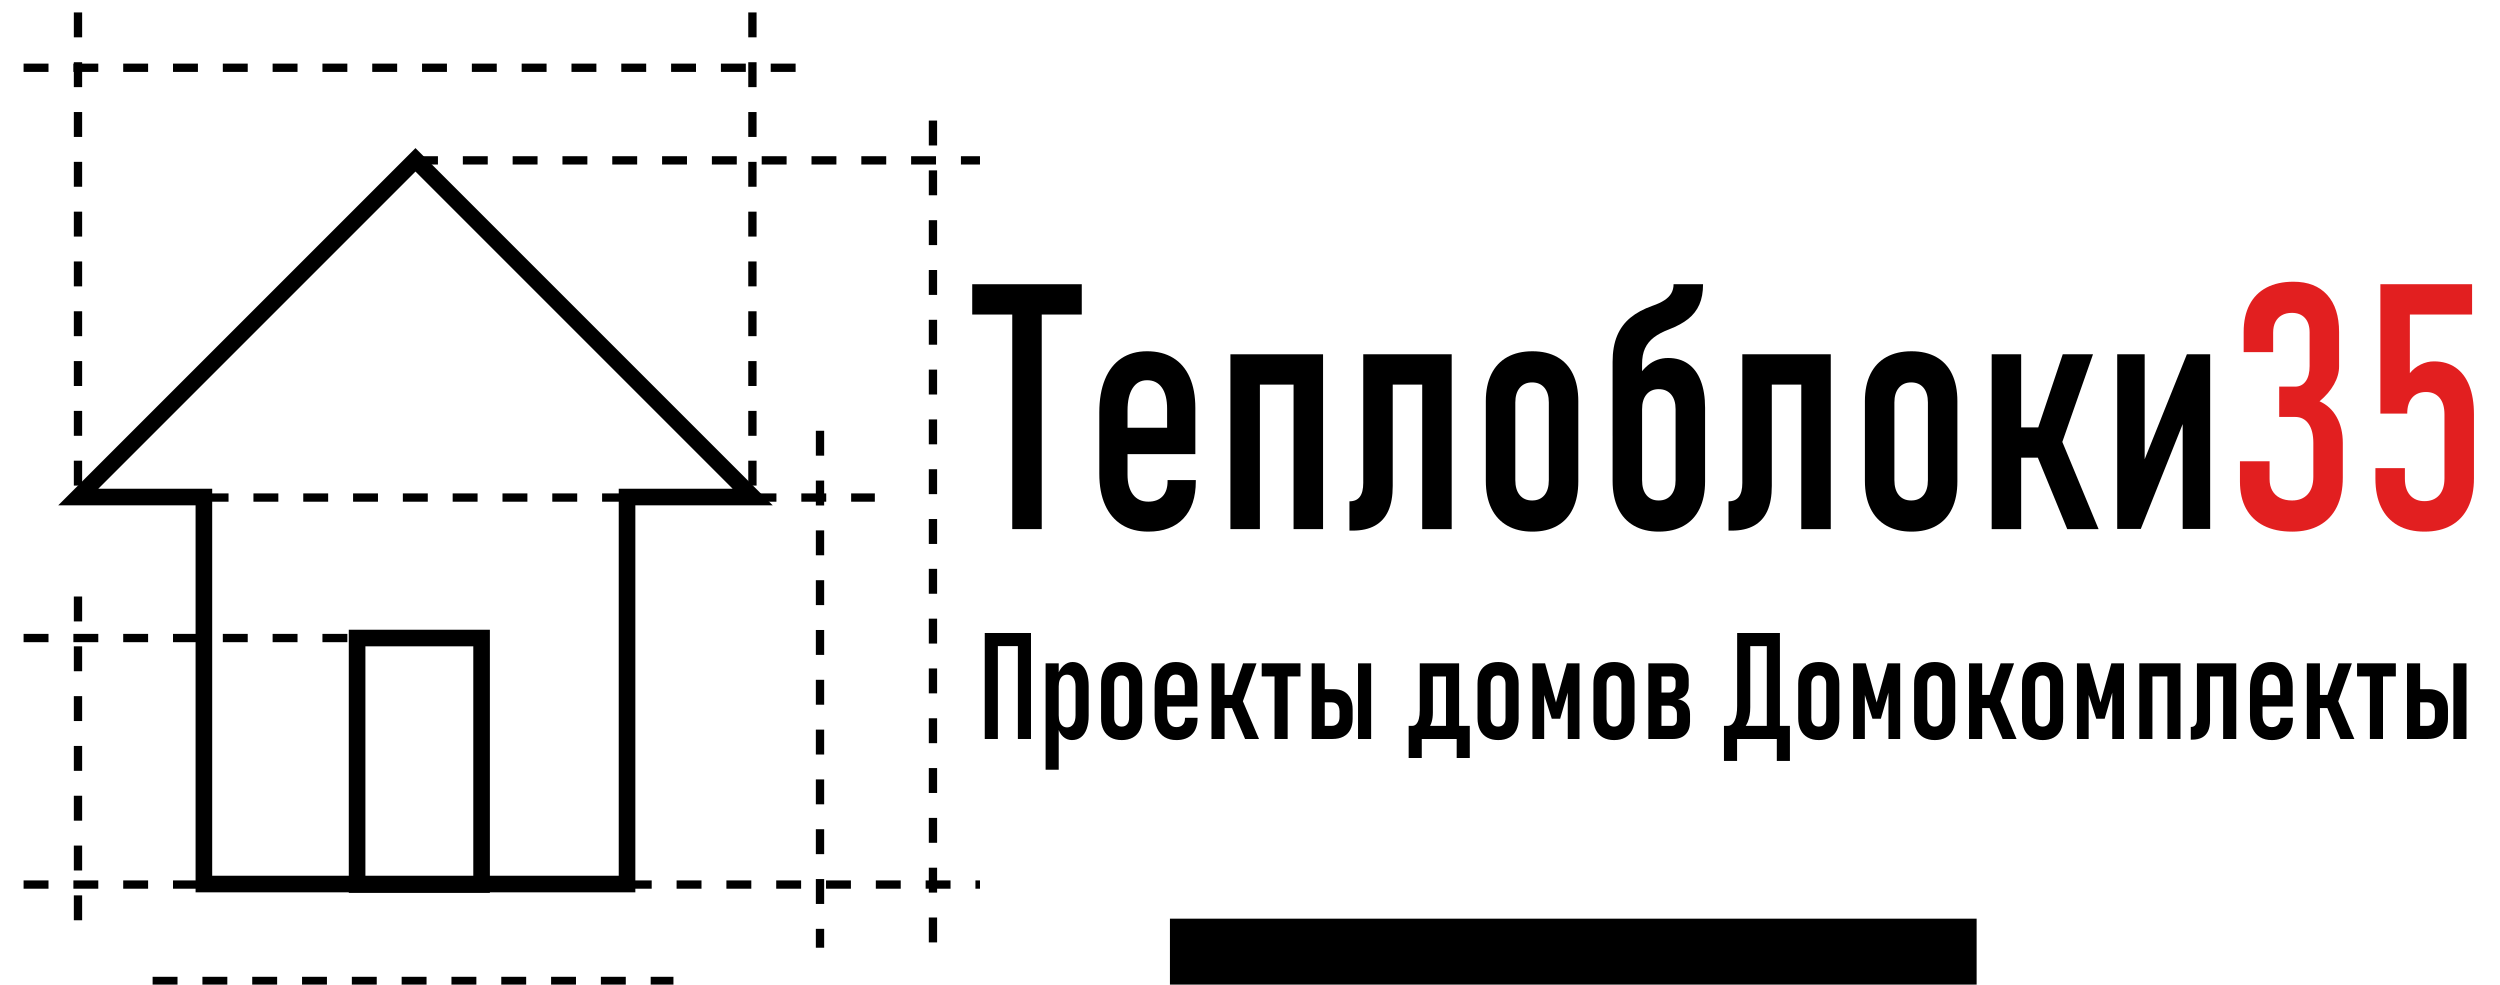 <?xml version="1.0" encoding="UTF-8" standalone="no"?>
<svg
xmlns:dc="http://purl.org/dc/elements/1.1/"
xmlns:cc="http://creativecommons.org/ns#"
xmlns:rdf="http://www.w3.org/1999/02/22-rdf-syntax-ns#"
xmlns:svg="http://www.w3.org/2000/svg"
xmlns="http://www.w3.org/2000/svg"
version="1.1"
id="svg509"
viewBox="0 0 584 230"
height="230"
width="584">

<g
id="layer1">
<path
transform="matrix(3.479,0,0,-3.479,49.568,204.571)"
d="m 0,0 27.298,0 0,25.985 7.648,0 L 13.649,47.282 -7.648,25.985 0,25.985 0,0 Z m 28.413,-1.115 -29.528,0 0,25.986 -9.224,0 23.988,23.987 23.988,-23.987 -9.224,0 0,-25.986 z"
style="fill:#000000;fill-opacity:1;fill-rule:nonzero;stroke:none"
id="path40396" />
<path
transform="matrix(3.479,0,0,-3.479,-515.586,1395.559)"
id="path40398"
style="fill:#000000;fill-opacity:1;fill-rule:nonzero;stroke:none"
d="m 163.545,367.45 -1.673,0 0,0.558 1.673,0 0,-0.558 z m 3.344,0 -1.672,0 0,0.558 1.672,0 0,-0.558 z m 3.345,0 -1.672,0 0,0.558 1.672,0 0,-0.558 z m 3.345,0 -1.672,0 0,0.558 1.672,0 0,-0.558 z m 3.344,0 -1.673,0 0,0.558 1.673,0 0,-0.558 z m 3.344,0 -1.672,0 0,0.558 1.672,0 0,-0.558 z m 3.345,0 -1.672,0 0,0.558 1.672,0 0,-0.558 z m 3.345,0 -1.673,0 0,0.558 1.673,0 0,-0.558 z m 3.344,0 -1.673,0 0,0.558 1.673,0 0,-0.558 z m 3.344,0 -1.672,0 0,0.558 1.672,0 0,-0.558 z m 3.345,0 -1.672,0 0,0.558 1.672,0 0,-0.558 z m 3.344,0 -1.673,0 0,0.558 1.673,0 0,-0.558 z m 3.344,0 -1.672,0 0,0.558 1.672,0 0,-0.558 z m 3.264,0 -1.591,0 0,0.558 1.591,0 0,-0.558 z" />
<path
transform="matrix(3.479,0,0,-3.479,-515.586,1395.559)"
id="path40400"
style="fill:#000000;fill-opacity:1;fill-rule:nonzero;stroke:none"
d="m 191.958,341.465 -1.672,0 0,0.557 1.672,0 0,-0.557 z m 3.344,0 -1.672,0 0,0.557 1.672,0 0,-0.557 z m 3.345,0 -1.673,0 0,0.557 1.673,0 0,-0.557 z m 3.344,0 -1.672,0 0,0.557 1.672,0 0,-0.557 z m 3.344,0 -1.672,0 0,0.557 1.672,0 0,-0.557 z m 3.345,0 -1.672,0 0,0.557 1.672,0 0,-0.557 z m 3.345,0 -1.673,0 0,0.557 1.673,0 0,-0.557 z m 1.977,0 -0.306,0 0,0.557 0.306,0 0,-0.557 z" />
<path
transform="matrix(3.479,0,0,-3.479,-515.586,1395.559)"
id="path40402"
style="fill:#000000;fill-opacity:1;fill-rule:nonzero;stroke:none"
d="m 177.606,390.091 -1.673,0 0,0.558 1.673,0 0,-0.558 z m 3.344,0 -1.672,0 0,0.558 1.672,0 0,-0.558 z m 3.344,0 -1.672,0 0,0.558 1.672,0 0,-0.558 z m 3.345,0 -1.673,0 0,0.558 1.673,0 0,-0.558 z m 3.344,0 -1.672,0 0,0.558 1.672,0 0,-0.558 z m 3.345,0 -1.672,0 0,0.558 1.672,0 0,-0.558 z m 3.344,0 -1.672,0 0,0.558 1.672,0 0,-0.558 z m 3.345,0 -1.673,0 0,0.558 1.673,0 0,-0.558 z m 3.344,0 -1.672,0 0,0.558 1.672,0 0,-0.558 z m 3.345,0 -1.672,0 0,0.558 1.672,0 0,-0.558 z m 3.344,0 -1.673,0 0,0.558 1.673,0 0,-0.558 z m 2.952,0 -1.28,0 0,0.558 1.28,0 0,-0.558 z" />
<path
transform="matrix(3.479,0,0,-3.479,-515.586,1395.559)"
id="path40404"
style="fill:#000000;fill-opacity:1;fill-rule:nonzero;stroke:none"
d="m 151.456,341.465 -1.673,0 0,0.557 1.673,0 0,-0.557 z m 3.343,0 -1.672,0 0,0.557 1.672,0 0,-0.557 z m 3.345,0 -1.672,0 0,0.557 1.672,0 0,-0.557 z m 3.345,0 -1.673,0 0,0.557 1.673,0 0,-0.557 z" />
<path
transform="matrix(3.479,0,0,-3.479,-515.586,1395.559)"
id="path40406"
style="fill:#000000;fill-opacity:1;fill-rule:nonzero;stroke:none"
d="m 151.456,358.018 -1.673,0 0,0.558 1.673,0 0,-0.558 z m 3.343,0 -1.672,0 0,0.558 1.672,0 0,-0.558 z m 3.345,0 -1.672,0 0,0.558 1.672,0 0,-0.558 z m 3.345,0 -1.673,0 0,0.558 1.673,0 0,-0.558 z m 3.344,0 -1.672,0 0,0.558 1.672,0 0,-0.558 z m 3.344,0 -1.672,0 0,0.558 1.672,0 0,-0.558 z m 3.345,0 -1.672,0 0,0.558 1.672,0 0,-0.558 z" />
<path
transform="matrix(3.479,0,0,-3.479,-515.586,1395.559)"
id="path40410"
style="fill:#000000;fill-opacity:1;fill-rule:nonzero;stroke:none"
d="m 203.538,370.542 -0.558,0 0,1.672 0.558,0 0,-1.672 z m 0,-3.345 -0.558,0 0,1.673 0.558,0 0,-1.673 z m 0,-3.344 -0.558,0 0,1.672 0.558,0 0,-1.672 z m 0,-3.345 -0.558,0 0,1.672 0.558,0 0,-1.672 z m 0,-3.344 -0.558,0 0,1.673 0.558,0 0,-1.673 z m 0,-3.345 -0.558,0 0,1.673 0.558,0 0,-1.673 z m 0,-3.344 -0.558,0 0,1.672 0.558,0 0,-1.672 z m 0,-3.344 -0.558,0 0,1.672 0.558,0 0,-1.672 z m 0,-3.346 -0.558,0 0,1.674 0.558,0 0,-1.674 z m 0,-3.344 -0.558,0 0,1.672 0.558,0 0,-1.672 z m 0,-2.939 -0.558,0 0,1.268 0.558,0 0,-1.268 z" />
<path
transform="matrix(3.479,0,0,-3.479,-515.586,1395.559)"
id="path40412"
style="fill:#000000;fill-opacity:1;fill-rule:nonzero;stroke:none"
d="m 211.122,391.37 -0.557,0 0,1.673 0.557,0 0,-1.673 z m 0,-3.344 -0.557,0 0,1.672 0.557,0 0,-1.672 z m 0,-3.345 -0.557,0 0,1.672 0.557,0 0,-1.672 z m 0,-3.345 -0.557,0 0,1.672 0.557,0 0,-1.672 z m 0,-3.344 -0.557,0 0,1.673 0.557,0 0,-1.673 z m 0,-3.344 -0.557,0 0,1.672 0.557,0 0,-1.672 z m 0,-3.345 -0.557,0 0,1.672 0.557,0 0,-1.672 z m 0,-3.345 -0.557,0 0,1.673 0.557,0 0,-1.673 z m 0,-3.344 -0.557,0 0,1.673 0.557,0 0,-1.673 z m 0,-3.344 -0.557,0 0,1.672 0.557,0 0,-1.672 z m 0,-3.345 -0.557,0 0,1.672 0.557,0 0,-1.672 z m 0,-3.344 -0.557,0 0,1.673 0.557,0 0,-1.673 z m 0,-3.345 -0.557,0 0,1.672 0.557,0 0,-1.672 z m 0,-3.343 -0.557,0 0,1.672 0.557,0 0,-1.672 z m 0,-3.346 -0.557,0 0,1.672 0.557,0 0,-1.672 z m 0,-3.344 -0.557,0 0,1.672 0.557,0 0,-1.672 z m 0,-3.344 -0.557,0 0,1.672 0.557,0 0,-1.672 z" />
<path
transform="matrix(3.479,0,0,-3.479,-515.586,1395.559)"
id="path40414"
style="fill:#000000;fill-opacity:1;fill-rule:nonzero;stroke:none"
d="m 151.456,396.309 -1.673,0 0,0.558 1.673,0 0,-0.558 z m 3.343,0 -1.672,0 0,0.558 1.672,0 0,-0.558 z m 3.345,0 -1.672,0 0,0.558 1.672,0 0,-0.558 z m 3.345,0 -1.673,0 0,0.558 1.673,0 0,-0.558 z m 3.344,0 -1.672,0 0,0.558 1.672,0 0,-0.558 z m 3.344,0 -1.672,0 0,0.558 1.672,0 0,-0.558 z m 3.345,0 -1.672,0 0,0.558 1.672,0 0,-0.558 z m 3.345,0 -1.673,0 0,0.558 1.673,0 0,-0.558 z m 3.343,0 -1.672,0 0,0.558 1.672,0 0,-0.558 z m 3.345,0 -1.672,0 0,0.558 1.672,0 0,-0.558 z m 3.345,0 -1.673,0 0,0.558 1.673,0 0,-0.558 z m 3.345,0 -1.673,0 0,0.558 1.673,0 0,-0.558 z m 3.343,0 -1.672,0 0,0.558 1.672,0 0,-0.558 z m 3.345,0 -1.672,0 0,0.558 1.672,0 0,-0.558 z m 3.345,0 -1.673,0 0,0.558 1.673,0 0,-0.558 z m 3.344,0 -1.672,0 0,0.558 1.672,0 0,-0.558 z" />
<path
transform="matrix(3.479,0,0,-3.479,-515.586,1395.559)"
id="path40416"
style="fill:#000000;fill-opacity:1;fill-rule:nonzero;stroke:none"
d="m 160.119,334.994 -1.672,0 0,0.557 1.672,0 0,-0.557 z m 3.344,0 -1.672,0 0,0.557 1.672,0 0,-0.557 z m 3.345,0 -1.673,0 0,0.557 1.673,0 0,-0.557 z m 3.345,0 -1.673,0 0,0.557 1.673,0 0,-0.557 z m 3.344,0 -1.672,0 0,0.557 1.672,0 0,-0.557 z m 3.344,0 -1.672,0 0,0.557 1.672,0 0,-0.557 z m 3.345,0 -1.673,0 0,0.557 1.673,0 0,-0.557 z m 3.344,0 -1.672,0 0,0.557 1.672,0 0,-0.557 z m 3.345,0 -1.672,0 0,0.557 1.672,0 0,-0.557 z m 3.344,0 -1.672,0 0,0.557 1.672,0 0,-0.557 z m 3.2,0 -1.528,0 0,0.557 1.528,0 0,-0.557 z" />

<path
transform="matrix(3.479,0,0,-3.479,-515.586,1395.559)"
id="path40420"
style="fill:#000000;fill-opacity:1;fill-rule:nonzero;stroke:none"
d="m 153.715,398.631 -0.558,0 0,1.672 0.558,0 0,-1.672 z m 0,-3.344 -0.558,0 0,1.673 0.558,0 0,-1.673 z m 0,-3.344 -0.558,0 0,1.672 0.558,0 0,-1.672 z m 0,-3.345 -0.558,0 0,1.672 0.558,0 0,-1.672 z m 0,-3.345 -0.558,0 0,1.673 0.558,0 0,-1.673 z m 0,-3.344 -0.558,0 0,1.673 0.558,0 0,-1.673 z m 0,-3.344 -0.558,0 0,1.672 0.558,0 0,-1.672 z m 0,-3.345 -0.558,0 0,1.672 0.558,0 0,-1.672 z m 0,-3.345 -0.558,0 0,1.673 0.558,0 0,-1.673 z m 0,-3.343 -0.558,0 0,1.672 0.558,0 0,-1.672 z" />
<path
transform="matrix(3.479,0,0,-3.479,-515.586,1395.559)"
id="path40422"
style="fill:#000000;fill-opacity:1;fill-rule:nonzero;stroke:none"
d="m 153.715,359.412 -0.558,0 0,1.673 0.558,0 0,-1.673 z m 0,-3.345 -0.558,0 0,1.673 0.558,0 0,-1.673 z m 0,-3.344 -0.558,0 0,1.672 0.558,0 0,-1.672 z m 0,-3.344 -0.558,0 0,1.672 0.558,0 0,-1.672 z m 0,-3.346 -0.558,0 0,1.674 0.558,0 0,-1.674 z m 0,-3.344 -0.558,0 0,1.672 0.558,0 0,-1.672 z m 0,-3.343 -0.558,0 0,1.672 0.558,0 0,-1.672 z" />
<path
transform="matrix(3.479,0,0,-3.479,-515.586,1395.559)"
id="path40424"
style="fill:#000000;fill-opacity:1;fill-rule:nonzero;stroke:none"
d="m 199,398.631 -0.558,0 0,1.672 0.558,0 0,-1.672 z m 0,-3.344 -0.558,0 0,1.673 0.558,0 0,-1.673 z m 0,-3.344 -0.558,0 0,1.672 0.558,0 0,-1.672 z m 0,-3.345 -0.558,0 0,1.672 0.558,0 0,-1.672 z m 0,-3.345 -0.558,0 0,1.673 0.558,0 0,-1.673 z m 0,-3.344 -0.558,0 0,1.673 0.558,0 0,-1.673 z m 0,-3.344 -0.558,0 0,1.672 0.558,0 0,-1.672 z m 0,-3.345 -0.558,0 0,1.672 0.558,0 0,-1.672 z m 0,-3.345 -0.558,0 0,1.673 0.558,0 0,-1.673 z m 0,-3.343 -0.558,0 0,1.672 0.558,0 0,-1.672 z" />
<path
transform="matrix(3.479,0,0,-3.479,-515.586,1395.559)"
id="path40426"
style="fill:#000000;fill-opacity:1;fill-rule:nonzero;stroke:none"
d="m 172.735,342.301 7.244,0 0,15.439 -7.244,0 0,-15.439 z m 8.358,-1.115 -9.474,0 0,17.668 9.474,0 0,-17.668 z" />
<g
id="text76667"
style="font-style:normal;font-variant:normal;font-weight:normal;font-stretch:normal;font-size:77.324px;font-family:'Bahnschrift Condensed';-inkscape-font-specification:'Bahnschrift Condensed, ';text-align:center;letter-spacing:4.307px;word-spacing:1.192px;writing-mode:lr-tb;text-anchor:middle;fill:#000000;fill-opacity:1;stroke:none;stroke-width:1px;stroke-linecap:butt;stroke-linejoin:miter;stroke-opacity:1"
transform="matrix(0.96,0,0,1.042,1,-68)">
<path
id="path912"
style="font-style:normal;font-variant:normal;font-weight:normal;font-stretch:normal;font-size:77.324px;font-family:'Bahnschrift Condensed';-inkscape-font-specification:'Bahnschrift Condensed, ';text-align:center;letter-spacing:0.795px;text-anchor:middle"
d="m 245.273,133.472 7.174,0 0,50.404 -7.174,0 z m -9.741,-4.493 26.656,0 0,6.796 -26.656,0 z" />
<path
id="path914"
style="font-style:normal;font-variant:normal;font-weight:normal;font-stretch:normal;font-size:77.324px;font-family:'Bahnschrift Condensed';-inkscape-font-specification:'Bahnschrift Condensed, ';text-align:center;letter-spacing:0.795px;text-anchor:middle"
d="m 278.386,184.443 q -3.776,0 -6.437,-1.529 -2.662,-1.529 -4.078,-4.436 -1.416,-2.907 -1.416,-7.023 l 0,-13.705 q 0,-4.342 1.378,-7.438 1.378,-3.096 3.983,-4.701 2.605,-1.605 6.267,-1.605 3.7,0 6.343,1.491 2.643,1.491 4.021,4.342 1.378,2.851 1.378,6.89 l 0,10.345 -18.349,0 0,-5.928 11.478,0 0,-4.266 q 0,-3.058 -1.265,-4.719 -1.265,-1.661 -3.606,-1.661 -2.265,0 -3.511,1.775 -1.246,1.775 -1.246,5.059 l 0,14.309 q 0,2.869 1.321,4.474 1.321,1.605 3.738,1.605 2.228,0 3.455,-1.189 1.227,-1.189 1.227,-3.379 l 0,-0.264 6.872,0 0,0.264 q 0,5.399 -3.02,8.344 -3.02,2.945 -8.533,2.945 z" />
<path
id="path916"
style="font-style:normal;font-variant:normal;font-weight:normal;font-stretch:normal;font-size:77.324px;font-family:'Bahnschrift Condensed';-inkscape-font-specification:'Bahnschrift Condensed, ';text-align:center;letter-spacing:0.795px;text-anchor:middle"
d="m 313.727,144.686 7.174,0 0,39.191 -7.174,0 z m -15.367,0 7.174,0 0,39.191 -7.174,0 z m 4.266,0 15.178,0 0,6.796 -15.178,0 z" />
<path
id="path918"
style="font-style:normal;font-variant:normal;font-weight:normal;font-stretch:normal;font-size:77.324px;font-family:'Bahnschrift Condensed';-inkscape-font-specification:'Bahnschrift Condensed, ';text-align:center;letter-spacing:0.795px;text-anchor:middle"
d="m 327.321,177.647 q 1.699,0 2.53,-1.019 0.831,-1.019 0.831,-3.096 l 0,-28.845 7.174,0 0,29.525 q 0,3.36 -1.076,5.569 -1.076,2.209 -3.247,3.323 -2.171,1.114 -5.456,1.114 l -0.755,0 z m 17.707,-32.961 7.174,0 0,39.191 -7.174,0 z m -9.552,0 13.101,0 0,6.796 -13.101,0 z" />
<path
id="path920"
style="font-style:normal;font-variant:normal;font-weight:normal;font-stretch:normal;font-size:77.324px;font-family:'Bahnschrift Condensed';-inkscape-font-specification:'Bahnschrift Condensed, ';text-align:center;letter-spacing:0.795px;text-anchor:middle"
d="m 371.837,184.443 q -3.549,0 -6.098,-1.34 -2.549,-1.34 -3.889,-3.889 -1.34,-2.549 -1.34,-6.135 l 0,-17.896 q 0,-3.549 1.34,-6.06 1.34,-2.511 3.889,-3.813 2.549,-1.303 6.098,-1.303 3.549,0 6.06,1.303 2.511,1.303 3.813,3.813 1.303,2.511 1.303,6.06 l 0,18.01 q 0,3.549 -1.303,6.079 -1.303,2.53 -3.813,3.851 -2.511,1.321 -6.06,1.321 z m -0.075,-6.985 q 1.926,0 3.002,-1.189 1.076,-1.189 1.076,-3.379 l 0,-17.405 q 0,-2.114 -1.076,-3.304 -1.076,-1.189 -3.002,-1.189 -1.888,0 -2.983,1.189 -1.095,1.189 -1.095,3.304 l 0,17.405 q 0,2.152 1.076,3.36 1.076,1.208 3.002,1.208 z" />
<path
id="path922"
style="font-style:normal;font-variant:normal;font-weight:normal;font-stretch:normal;font-size:77.324px;font-family:'Bahnschrift Condensed';-inkscape-font-specification:'Bahnschrift Condensed, ';text-align:center;letter-spacing:0.795px;text-anchor:middle"
d="m 402.609,184.443 q -3.549,0 -6.079,-1.34 -2.53,-1.34 -3.851,-3.889 -1.321,-2.549 -1.321,-6.135 l 0,-16.273 5.022,-5.022 q 1.472,-3.058 3.606,-4.663 2.133,-1.605 4.889,-1.605 2.832,0 4.852,1.303 2.02,1.303 3.077,3.813 1.057,2.511 1.057,6.06 l 0,16.499 q 0,3.549 -1.321,6.079 -1.321,2.53 -3.851,3.851 -2.53,1.321 -6.079,1.321 z m -0.038,-6.985 q 1.926,0 3.02,-1.208 1.095,-1.208 1.095,-3.36 l 0,-15.895 q 0,-2.114 -1.095,-3.304 -1.095,-1.189 -3.02,-1.189 -1.888,0 -2.964,1.189 -1.076,1.189 -1.076,3.304 l 0,15.895 q 0,2.19 1.076,3.379 1.076,1.189 2.964,1.189 z m -11.213,-31.073 q 0,-3.436 1.095,-5.852 1.095,-2.416 3.228,-4.04 2.133,-1.623 5.38,-2.681 1.775,-0.566 2.907,-1.246 1.133,-0.68 1.68,-1.567 0.547,-0.887 0.547,-2.02 l 7.174,0 q 0,2.681 -0.906,4.568 -0.906,1.888 -2.7,3.209 -1.793,1.321 -4.663,2.341 -2.265,0.793 -3.7,1.812 -1.435,1.019 -2.152,2.454 -0.717,1.435 -0.717,3.511 l 0,16.084 -7.174,0 z" />
<path
id="path924"
style="font-style:normal;font-variant:normal;font-weight:normal;font-stretch:normal;font-size:77.324px;font-family:'Bahnschrift Condensed';-inkscape-font-specification:'Bahnschrift Condensed, ';text-align:center;letter-spacing:0.795px;text-anchor:middle"
d="m 419.563,177.647 q 1.699,0 2.53,-1.019 0.831,-1.019 0.831,-3.096 l 0,-28.845 7.174,0 0,29.525 q 0,3.36 -1.076,5.569 -1.076,2.209 -3.247,3.323 -2.171,1.114 -5.456,1.114 l -0.755,0 z m 17.707,-32.961 7.174,0 0,39.191 -7.174,0 z m -9.552,0 13.101,0 0,6.796 -13.101,0 z" />
<path
id="path926"
style="font-style:normal;font-variant:normal;font-weight:normal;font-stretch:normal;font-size:77.324px;font-family:'Bahnschrift Condensed';-inkscape-font-specification:'Bahnschrift Condensed, ';text-align:center;letter-spacing:0.795px;text-anchor:middle"
d="m 464.079,184.443 q -3.549,0 -6.098,-1.34 -2.549,-1.34 -3.889,-3.889 -1.34,-2.549 -1.34,-6.135 l 0,-17.896 q 0,-3.549 1.34,-6.06 1.34,-2.511 3.889,-3.813 2.549,-1.303 6.098,-1.303 3.549,0 6.06,1.303 2.511,1.303 3.813,3.813 1.303,2.511 1.303,6.06 l 0,18.01 q 0,3.549 -1.303,6.079 -1.303,2.53 -3.813,3.851 -2.511,1.321 -6.06,1.321 z m -0.075,-6.985 q 1.926,0 3.002,-1.189 1.076,-1.189 1.076,-3.379 l 0,-17.405 q 0,-2.114 -1.076,-3.304 -1.076,-1.189 -3.002,-1.189 -1.888,0 -2.983,1.189 -1.095,1.189 -1.095,3.304 l 0,17.405 q 0,2.152 1.076,3.36 1.076,1.208 3.002,1.208 z" />
<path
id="path928"
style="font-style:normal;font-variant:normal;font-weight:normal;font-stretch:normal;font-size:77.324px;font-family:'Bahnschrift Condensed';-inkscape-font-specification:'Bahnschrift Condensed, ';text-align:center;letter-spacing:0.795px;text-anchor:middle"
d="m 494.739,161.6 6.154,-16.915 7.362,0 -8.42,22.163 z m -11.138,-16.915 7.174,0 0,39.191 -7.174,0 z m 11.1,22.88 5.248,-5.097 9.665,21.408 -7.627,0 z m -7.362,-6.494 13.215,0 0,6.796 -13.215,0 z" />
<path
id="path930"
style="font-style:normal;font-variant:normal;font-weight:normal;font-stretch:normal;font-size:77.324px;font-family:'Bahnschrift Condensed';-inkscape-font-specification:'Bahnschrift Condensed, ';text-align:center;letter-spacing:0.795px;text-anchor:middle"
d="m 530.08,183.838 0,-26.58 0.906,0.982 -11.1,25.598 -5.739,0 0,-39.153 6.683,0 0,26.58 -0.906,-0.982 11.176,-25.598 5.663,0 0,39.153 z" />
<path
id="path932"
style="fill:#e21f20;fill-opacity:1"
d="m 556.699,184.443 q -4.04,0 -6.872,-1.321 -2.832,-1.321 -4.323,-3.832 -1.491,-2.511 -1.491,-6.098 l 0,-4.531 7.211,0 0,4.002 q 0,1.51 0.661,2.586 0.661,1.076 1.888,1.642 1.227,0.566 2.926,0.566 2.454,0 3.813,-1.397 1.359,-1.397 1.359,-3.927 l 0,-7.589 q 0,-2.756 -1.17,-4.285 -1.17,-1.529 -3.285,-1.529 l -3.851,0 0,-6.796 3.851,0 q 1.661,0 2.605,-1.208 0.944,-1.208 0.944,-3.398 l 0,-7.551 q 0,-2.077 -1.133,-3.228 -1.133,-1.152 -3.171,-1.152 -1.435,0 -2.454,0.529 -1.019,0.529 -1.567,1.51 -0.547,0.982 -0.547,2.379 l 0,4.38 -7.174,0 0,-4.531 q 0,-3.549 1.416,-6.079 1.416,-2.53 4.134,-3.851 2.718,-1.321 6.569,-1.321 5.286,0 8.193,2.945 2.907,2.945 2.907,8.344 l 0,7.702 q 0,2.001 -1.246,4.04 -1.246,2.039 -3.511,3.776 2.681,1.095 4.172,3.549 1.491,2.454 1.491,5.777 l 0,7.778 q 0,3.851 -1.454,6.569 -1.454,2.718 -4.229,4.134 -2.775,1.416 -6.664,1.416 z" />
<path
id="path934"
style="fill:#e21f20;fill-opacity:1"
d="m 588.907,184.443 q -3.776,0 -6.456,-1.397 -2.681,-1.397 -4.078,-4.059 -1.397,-2.662 -1.397,-6.437 l 0,-2.341 7.174,0 0,2.341 q 0,2.416 1.265,3.738 1.265,1.321 3.492,1.321 2.303,0 3.587,-1.34 1.284,-1.34 1.284,-3.757 l 0,-14.347 q 0,-2.416 -1.189,-3.719 -1.189,-1.303 -3.304,-1.303 -2.152,0 -3.36,1.265 -1.208,1.265 -1.208,3.568 l -6.532,0 0,-28.996 22.314,0 0,6.796 -15.14,0 0,13.139 q 1.095,-1.246 2.662,-1.944 1.567,-0.698 3.19,-0.698 3.096,0 5.286,1.397 2.19,1.397 3.323,4.059 1.133,2.662 1.133,6.437 l 0,14.347 q 0,3.776 -1.416,6.456 -1.416,2.681 -4.115,4.078 -2.7,1.397 -6.513,1.397 z" />
</g>
<g
id="text76671"
style="font-style:normal;font-variant:normal;font-weight:normal;font-stretch:normal;font-size:33.924px;line-height:100%;font-family:'Bahnschrift Condensed';-inkscape-font-specification:'Bahnschrift Condensed, ';text-align:start;letter-spacing:-0.43px;word-spacing:0px;writing-mode:lr-tb;text-anchor:start;fill:#000000;fill-opacity:1;stroke:none;stroke-width:1px;stroke-linecap:butt;stroke-linejoin:miter;stroke-opacity:1"
transform="matrix(0.973,0,0,1.028,1,-68)">
<path
id="path937"
style="font-style:normal;font-variant:normal;font-weight:normal;font-stretch:normal;font-size:33.924px;line-height:100%;font-family:'Bahnschrift Condensed';-inkscape-font-specification:'Bahnschrift Condensed, ';text-align:start;letter-spacing:0px;word-spacing:0px;writing-mode:lr-tb;text-anchor:start"
d="m 243.346,209.989 3.147,0 0,24.085 -3.147,0 z m -7.951,0 3.147,0 0,24.085 -3.147,0 z m 2.104,0 7.404,0 0,2.982 -7.404,0 z" />
<path
id="path939"
style="font-style:normal;font-variant:normal;font-weight:normal;font-stretch:normal;font-size:33.924px;line-height:100%;font-family:'Bahnschrift Condensed';-inkscape-font-specification:'Bahnschrift Condensed, ';text-align:start;letter-spacing:0px;word-spacing:0px;writing-mode:lr-tb;text-anchor:start"
d="m 250.005,216.879 3.147,0 0,24.184 -3.147,0 z m 6.328,17.442 q -1.226,0 -2.129,-0.779 -0.903,-0.779 -1.284,-2.17 l 0.232,-2.667 q 0,0.861 0.24,1.474 0.24,0.613 0.696,0.936 0.456,0.323 1.085,0.323 0.944,0 1.483,-0.737 0.538,-0.737 0.538,-2.062 l 0,-6.46 q 0,-1.275 -0.538,-1.996 -0.538,-0.721 -1.483,-0.721 -0.629,0 -1.085,0.315 -0.456,0.315 -0.696,0.911 -0.24,0.596 -0.24,1.425 l -0.348,-2.385 q 0.53,-1.507 1.507,-2.327 0.977,-0.82 2.17,-0.82 1.226,0 2.095,0.638 0.87,0.638 1.317,1.863 0.447,1.226 0.447,2.965 l 0,6.709 q 0,1.756 -0.472,3.006 -0.472,1.251 -1.367,1.905 -0.894,0.654 -2.17,0.654 z" />
<path
id="path941"
style="font-style:normal;font-variant:normal;font-weight:normal;font-stretch:normal;font-size:33.924px;line-height:100%;font-family:'Bahnschrift Condensed';-inkscape-font-specification:'Bahnschrift Condensed, ';text-align:start;letter-spacing:0px;word-spacing:0px;writing-mode:lr-tb;text-anchor:start"
d="m 268.292,234.322 q -1.557,0 -2.675,-0.588 -1.118,-0.588 -1.706,-1.706 -0.588,-1.118 -0.588,-2.692 l 0,-7.851 q 0,-1.557 0.588,-2.659 0.588,-1.102 1.706,-1.673 1.118,-0.571 2.675,-0.571 1.557,0 2.659,0.571 1.102,0.571 1.673,1.673 0.571,1.102 0.571,2.659 l 0,7.901 q 0,1.557 -0.571,2.667 -0.571,1.11 -1.673,1.69 -1.102,0.58 -2.659,0.58 z m -0.033,-3.064 q 0.845,0 1.317,-0.522 0.472,-0.522 0.472,-1.483 l 0,-7.636 q 0,-0.928 -0.472,-1.449 -0.472,-0.522 -1.317,-0.522 -0.828,0 -1.309,0.522 -0.48,0.522 -0.48,1.449 l 0,7.636 q 0,0.944 0.472,1.474 0.472,0.53 1.317,0.53 z" />
<path
id="path943"
style="font-style:normal;font-variant:normal;font-weight:normal;font-stretch:normal;font-size:33.924px;line-height:100%;font-family:'Bahnschrift Condensed';-inkscape-font-specification:'Bahnschrift Condensed, ';text-align:start;letter-spacing:0px;word-spacing:0px;writing-mode:lr-tb;text-anchor:start"
d="m 281.411,234.322 q -1.656,0 -2.824,-0.671 -1.168,-0.671 -1.789,-1.946 -0.621,-1.275 -0.621,-3.081 l 0,-6.013 q 0,-1.905 0.605,-3.263 0.605,-1.358 1.748,-2.062 1.143,-0.704 2.75,-0.704 1.623,0 2.783,0.654 1.159,0.654 1.764,1.905 0.605,1.251 0.605,3.023 l 0,4.539 -8.05,0 0,-2.601 5.036,0 0,-1.872 q 0,-1.342 -0.555,-2.071 -0.555,-0.729 -1.582,-0.729 -0.994,0 -1.54,0.779 -0.547,0.779 -0.547,2.22 l 0,6.278 q 0,1.259 0.58,1.963 0.58,0.704 1.64,0.704 0.977,0 1.516,-0.522 0.538,-0.522 0.538,-1.483 l 0,-0.116 3.015,0 0,0.116 q 0,2.369 -1.325,3.661 -1.325,1.292 -3.744,1.292 z" />
<path
id="path945"
style="font-style:normal;font-variant:normal;font-weight:normal;font-stretch:normal;font-size:33.924px;line-height:100%;font-family:'Bahnschrift Condensed';-inkscape-font-specification:'Bahnschrift Condensed, ';text-align:start;letter-spacing:0px;word-spacing:0px;writing-mode:lr-tb;text-anchor:start"
d="m 294.712,224.3 2.7,-7.421 3.23,0 -3.694,9.723 z m -4.886,-7.421 3.147,0 0,17.194 -3.147,0 z m 4.87,10.038 2.302,-2.236 4.24,9.392 -3.346,0 z m -3.23,-2.849 5.798,0 0,2.982 -5.798,0 z" />
<path
id="path947"
style="font-style:normal;font-variant:normal;font-weight:normal;font-stretch:normal;font-size:33.924px;line-height:100%;font-family:'Bahnschrift Condensed';-inkscape-font-specification:'Bahnschrift Condensed, ';text-align:start;letter-spacing:0px;word-spacing:0px;writing-mode:lr-tb;text-anchor:start"
d="m 304.966,216.879 3.147,0 0,17.194 -3.147,0 z m -3.081,0 9.309,0 0,2.982 -9.309,0 z" />
<path
id="path949"
style="font-style:normal;font-variant:normal;font-weight:normal;font-stretch:normal;font-size:33.924px;line-height:100%;font-family:'Bahnschrift Condensed';-inkscape-font-specification:'Bahnschrift Condensed, ';text-align:start;letter-spacing:0px;word-spacing:0px;writing-mode:lr-tb;text-anchor:start"
d="m 325.009,216.879 3.147,0 0,17.194 -3.147,0 z m -9.243,14.212 2.899,0 q 0.911,0 1.408,-0.53 0.497,-0.53 0.497,-1.491 l 0,-1.292 q 0,-0.646 -0.224,-1.102 -0.224,-0.456 -0.654,-0.696 -0.431,-0.24 -1.027,-0.24 l -2.899,0 0,-2.982 3.445,0 q 1.425,0 2.435,0.538 1.01,0.538 1.54,1.565 0.53,1.027 0.53,2.485 l 0,2.153 q 0,1.441 -0.563,2.468 -0.563,1.027 -1.656,1.565 -1.093,0.538 -2.617,0.538 l -3.114,0 z m -1.888,-14.212 3.147,0 0,17.194 -3.147,0 z" />
<path
id="path951"
style="font-style:normal;font-variant:normal;font-weight:normal;font-stretch:normal;font-size:33.924px;line-height:100%;font-family:'Bahnschrift Condensed';-inkscape-font-specification:'Bahnschrift Condensed, ';text-align:start;letter-spacing:0px;word-spacing:0px;writing-mode:lr-tb;text-anchor:start"
d="m 337.631,231.091 0.398,0 q 0.563,0 0.969,-0.414 0.406,-0.414 0.621,-1.201 0.215,-0.787 0.215,-1.913 l 0,-10.684 3.147,0 0,11.148 q 0,2.518 -1.193,3.785 -1.193,1.267 -3.429,1.267 l -0.729,0 z m -0.464,0 3.147,0 0,7.305 -3.147,0 z m 0,0 12.837,0 0,2.982 -12.837,0 z m 11.529,0 3.147,0 0,7.305 -3.147,0 z m -2.567,-14.212 3.147,0 0,17.194 -3.147,0 z m -4.191,0 5.748,0 0,2.982 -5.748,0 z" />
<path
id="path953"
style="font-style:normal;font-variant:normal;font-weight:normal;font-stretch:normal;font-size:33.924px;line-height:100%;font-family:'Bahnschrift Condensed';-inkscape-font-specification:'Bahnschrift Condensed, ';text-align:start;letter-spacing:0px;word-spacing:0px;writing-mode:lr-tb;text-anchor:start"
d="m 358.667,234.322 q -1.557,0 -2.675,-0.588 -1.118,-0.588 -1.706,-1.706 -0.588,-1.118 -0.588,-2.692 l 0,-7.851 q 0,-1.557 0.588,-2.659 0.588,-1.102 1.706,-1.673 1.118,-0.571 2.675,-0.571 1.557,0 2.659,0.571 1.102,0.571 1.673,1.673 0.571,1.102 0.571,2.659 l 0,7.901 q 0,1.557 -0.571,2.667 -0.571,1.11 -1.673,1.69 -1.102,0.58 -2.659,0.58 z m -0.033,-3.064 q 0.845,0 1.317,-0.522 0.472,-0.522 0.472,-1.483 l 0,-7.636 q 0,-0.928 -0.472,-1.449 -0.472,-0.522 -1.317,-0.522 -0.828,0 -1.309,0.522 -0.48,0.522 -0.48,1.449 l 0,7.636 q 0,0.944 0.472,1.474 0.472,0.53 1.317,0.53 z" />
<path
id="path955"
style="font-style:normal;font-variant:normal;font-weight:normal;font-stretch:normal;font-size:33.924px;line-height:100%;font-family:'Bahnschrift Condensed';-inkscape-font-specification:'Bahnschrift Condensed, ';text-align:start;letter-spacing:0px;word-spacing:0px;writing-mode:lr-tb;text-anchor:start"
d="m 375.149,216.879 3.031,0 0,17.194 -2.816,0 0,-12.191 0.282,0.729 -2.104,6.858 -2.021,0 -2.203,-6.526 0.381,-1.06 0,12.191 -2.816,0 0,-17.194 3.031,0 2.617,8.895 z" />
<path
id="path957"
style="font-style:normal;font-variant:normal;font-weight:normal;font-stretch:normal;font-size:33.924px;line-height:100%;font-family:'Bahnschrift Condensed';-inkscape-font-specification:'Bahnschrift Condensed, ';text-align:start;letter-spacing:0px;word-spacing:0px;writing-mode:lr-tb;text-anchor:start"
d="m 386.495,234.322 q -1.557,0 -2.675,-0.588 -1.118,-0.588 -1.706,-1.706 -0.588,-1.118 -0.588,-2.692 l 0,-7.851 q 0,-1.557 0.588,-2.659 0.588,-1.102 1.706,-1.673 1.118,-0.571 2.675,-0.571 1.557,0 2.659,0.571 1.102,0.571 1.673,1.673 0.571,1.102 0.571,2.659 l 0,7.901 q 0,1.557 -0.571,2.667 -0.571,1.11 -1.673,1.69 -1.102,0.58 -2.659,0.58 z m -0.033,-3.064 q 0.845,0 1.317,-0.522 0.472,-0.522 0.472,-1.483 l 0,-7.636 q 0,-0.928 -0.472,-1.449 -0.472,-0.522 -1.317,-0.522 -0.828,0 -1.309,0.522 -0.48,0.522 -0.48,1.449 l 0,7.636 q 0,0.944 0.472,1.474 0.472,0.53 1.317,0.53 z" />
<path
id="path959"
style="font-style:normal;font-variant:normal;font-weight:normal;font-stretch:normal;font-size:33.924px;line-height:100%;font-family:'Bahnschrift Condensed';-inkscape-font-specification:'Bahnschrift Condensed, ';text-align:start;letter-spacing:0px;word-spacing:0px;writing-mode:lr-tb;text-anchor:start"
d="m 396.699,231.091 3.628,0 q 0.596,0 0.919,-0.373 0.323,-0.373 0.323,-1.085 l 0,-1.242 q 0,-0.894 -0.513,-1.391 -0.513,-0.497 -1.391,-0.497 l -2.965,0 0,-2.982 2.965,0 q 0.762,0 1.176,-0.422 0.414,-0.422 0.414,-1.184 l 0,-0.944 q 0,-0.513 -0.323,-0.812 -0.323,-0.298 -0.903,-0.298 l -3.329,0 0,-2.982 3.777,0 q 1.872,0 2.899,0.936 1.027,0.936 1.027,2.642 l 0,1.458 q 0,1.259 -0.671,2.079 -0.671,0.82 -1.897,1.052 1.375,0.232 2.129,1.11 0.754,0.878 0.754,2.286 l 0,1.69 q 0,1.872 -1.077,2.907 -1.077,1.035 -3.048,1.035 l -3.893,0 z m -1.988,-14.212 3.147,0 0,17.194 -3.147,0 z" />
<path
id="path961"
style="font-style:normal;font-variant:normal;font-weight:normal;font-stretch:normal;font-size:33.924px;line-height:100%;font-family:'Bahnschrift Condensed';-inkscape-font-specification:'Bahnschrift Condensed, ';text-align:start;letter-spacing:0px;word-spacing:0px;writing-mode:lr-tb;text-anchor:start"
d="m 413.329,231.091 0.398,0 q 1.093,0 1.698,-1.184 0.605,-1.184 0.605,-3.338 l 0,-16.581 3.147,0 0,16.879 q 0,1.955 -0.605,3.354 -0.605,1.4 -1.748,2.129 -1.143,0.729 -2.766,0.729 l -0.729,0 z m -0.464,0 3.147,0 0,7.967 -3.147,0 z m 0,0 13.831,0 0,2.982 -13.831,0 z m 12.688,0 3.147,0 0,7.967 -3.147,0 z m -2.402,-21.103 3.147,0 0,24.085 -3.147,0 z m -5.019,0 6.245,0 0,2.982 -6.245,0 z" />
<path
id="path963"
style="font-style:normal;font-variant:normal;font-weight:normal;font-stretch:normal;font-size:33.924px;line-height:100%;font-family:'Bahnschrift Condensed';-inkscape-font-specification:'Bahnschrift Condensed, ';text-align:start;letter-spacing:0px;word-spacing:0px;writing-mode:lr-tb;text-anchor:start"
d="m 435.658,234.322 q -1.557,0 -2.675,-0.588 -1.118,-0.588 -1.706,-1.706 -0.588,-1.118 -0.588,-2.692 l 0,-7.851 q 0,-1.557 0.588,-2.659 0.588,-1.102 1.706,-1.673 1.118,-0.571 2.675,-0.571 1.557,0 2.659,0.571 1.102,0.571 1.673,1.673 0.571,1.102 0.571,2.659 l 0,7.901 q 0,1.557 -0.571,2.667 -0.571,1.11 -1.673,1.69 -1.102,0.58 -2.659,0.58 z m -0.033,-3.064 q 0.845,0 1.317,-0.522 0.472,-0.522 0.472,-1.483 l 0,-7.636 q 0,-0.928 -0.472,-1.449 -0.472,-0.522 -1.317,-0.522 -0.828,0 -1.309,0.522 -0.48,0.522 -0.48,1.449 l 0,7.636 q 0,0.944 0.472,1.474 0.472,0.53 1.317,0.53 z" />
<path
id="path965"
style="font-style:normal;font-variant:normal;font-weight:normal;font-stretch:normal;font-size:33.924px;line-height:100%;font-family:'Bahnschrift Condensed';-inkscape-font-specification:'Bahnschrift Condensed, ';text-align:start;letter-spacing:0px;word-spacing:0px;writing-mode:lr-tb;text-anchor:start"
d="m 452.14,216.879 3.031,0 0,17.194 -2.816,0 0,-12.191 0.282,0.729 -2.104,6.858 -2.021,0 -2.203,-6.526 0.381,-1.06 0,12.191 -2.816,0 0,-17.194 3.031,0 2.617,8.895 z" />
<path
id="path967"
style="font-style:normal;font-variant:normal;font-weight:normal;font-stretch:normal;font-size:33.924px;line-height:100%;font-family:'Bahnschrift Condensed';-inkscape-font-specification:'Bahnschrift Condensed, ';text-align:start;letter-spacing:0px;word-spacing:0px;writing-mode:lr-tb;text-anchor:start"
d="m 463.486,234.322 q -1.557,0 -2.675,-0.588 -1.118,-0.588 -1.706,-1.706 -0.588,-1.118 -0.588,-2.692 l 0,-7.851 q 0,-1.557 0.588,-2.659 0.588,-1.102 1.706,-1.673 1.118,-0.571 2.675,-0.571 1.557,0 2.659,0.571 1.102,0.571 1.673,1.673 0.571,1.102 0.571,2.659 l 0,7.901 q 0,1.557 -0.571,2.667 -0.571,1.11 -1.673,1.69 -1.102,0.58 -2.659,0.58 z m -0.033,-3.064 q 0.845,0 1.317,-0.522 0.472,-0.522 0.472,-1.483 l 0,-7.636 q 0,-0.928 -0.472,-1.449 -0.472,-0.522 -1.317,-0.522 -0.828,0 -1.309,0.522 -0.48,0.522 -0.48,1.449 l 0,7.636 q 0,0.944 0.472,1.474 0.472,0.53 1.317,0.53 z" />
<path
id="path969"
style="font-style:normal;font-variant:normal;font-weight:normal;font-stretch:normal;font-size:33.924px;line-height:100%;font-family:'Bahnschrift Condensed';-inkscape-font-specification:'Bahnschrift Condensed, ';text-align:start;letter-spacing:0px;word-spacing:0px;writing-mode:lr-tb;text-anchor:start"
d="m 476.589,224.3 2.7,-7.421 3.23,0 -3.694,9.723 z m -4.886,-7.421 3.147,0 0,17.194 -3.147,0 z m 4.87,10.038 2.302,-2.236 4.24,9.392 -3.346,0 z m -3.23,-2.849 5.798,0 0,2.982 -5.798,0 z" />
<path
id="path971"
style="font-style:normal;font-variant:normal;font-weight:normal;font-stretch:normal;font-size:33.924px;line-height:100%;font-family:'Bahnschrift Condensed';-inkscape-font-specification:'Bahnschrift Condensed, ';text-align:start;letter-spacing:0px;word-spacing:0px;writing-mode:lr-tb;text-anchor:start"
d="m 489.393,234.322 q -1.557,0 -2.675,-0.588 -1.118,-0.588 -1.706,-1.706 -0.588,-1.118 -0.588,-2.692 l 0,-7.851 q 0,-1.557 0.588,-2.659 0.588,-1.102 1.706,-1.673 1.118,-0.571 2.675,-0.571 1.557,0 2.659,0.571 1.102,0.571 1.673,1.673 0.571,1.102 0.571,2.659 l 0,7.901 q 0,1.557 -0.571,2.667 -0.571,1.11 -1.673,1.69 -1.102,0.58 -2.659,0.58 z m -0.033,-3.064 q 0.845,0 1.317,-0.522 0.472,-0.522 0.472,-1.483 l 0,-7.636 q 0,-0.928 -0.472,-1.449 -0.472,-0.522 -1.317,-0.522 -0.828,0 -1.309,0.522 -0.48,0.522 -0.48,1.449 l 0,7.636 q 0,0.944 0.472,1.474 0.472,0.53 1.317,0.53 z" />
<path
id="path973"
style="font-style:normal;font-variant:normal;font-weight:normal;font-stretch:normal;font-size:33.924px;line-height:100%;font-family:'Bahnschrift Condensed';-inkscape-font-specification:'Bahnschrift Condensed, ';text-align:start;letter-spacing:0px;word-spacing:0px;writing-mode:lr-tb;text-anchor:start"
d="m 505.874,216.879 3.031,0 0,17.194 -2.816,0 0,-12.191 0.282,0.729 -2.104,6.858 -2.021,0 -2.203,-6.526 0.381,-1.06 0,12.191 -2.816,0 0,-17.194 3.031,0 2.617,8.895 z" />
<path
id="path975"
style="font-style:normal;font-variant:normal;font-weight:normal;font-stretch:normal;font-size:33.924px;line-height:100%;font-family:'Bahnschrift Condensed';-inkscape-font-specification:'Bahnschrift Condensed, ';text-align:start;letter-spacing:0px;word-spacing:0px;writing-mode:lr-tb;text-anchor:start"
d="m 519.325,216.879 3.147,0 0,17.194 -3.147,0 z m -6.742,0 3.147,0 0,17.194 -3.147,0 z m 1.872,0 6.659,0 0,2.982 -6.659,0 z" />
<path
id="path977"
style="font-style:normal;font-variant:normal;font-weight:normal;font-stretch:normal;font-size:33.924px;line-height:100%;font-family:'Bahnschrift Condensed';-inkscape-font-specification:'Bahnschrift Condensed, ';text-align:start;letter-spacing:0px;word-spacing:0px;writing-mode:lr-tb;text-anchor:start"
d="m 524.94,231.34 q 0.745,0 1.11,-0.447 0.364,-0.447 0.364,-1.358 l 0,-12.655 3.147,0 0,12.953 q 0,1.474 -0.472,2.443 -0.472,0.969 -1.425,1.458 -0.952,0.489 -2.394,0.489 l -0.331,0 z m 7.769,-14.461 3.147,0 0,17.194 -3.147,0 z m -4.191,0 5.748,0 0,2.982 -5.748,0 z" />
<path
id="path979"
style="font-style:normal;font-variant:normal;font-weight:normal;font-stretch:normal;font-size:33.924px;line-height:100%;font-family:'Bahnschrift Condensed';-inkscape-font-specification:'Bahnschrift Condensed, ';text-align:start;letter-spacing:0px;word-spacing:0px;writing-mode:lr-tb;text-anchor:start"
d="m 544.386,234.322 q -1.656,0 -2.824,-0.671 -1.168,-0.671 -1.789,-1.946 -0.621,-1.275 -0.621,-3.081 l 0,-6.013 q 0,-1.905 0.605,-3.263 0.605,-1.358 1.748,-2.062 1.143,-0.704 2.75,-0.704 1.623,0 2.783,0.654 1.159,0.654 1.764,1.905 0.605,1.251 0.605,3.023 l 0,4.539 -8.05,0 0,-2.601 5.036,0 0,-1.872 q 0,-1.342 -0.555,-2.071 -0.555,-0.729 -1.582,-0.729 -0.994,0 -1.54,0.779 -0.547,0.779 -0.547,2.22 l 0,6.278 q 0,1.259 0.58,1.963 0.58,0.704 1.64,0.704 0.977,0 1.516,-0.522 0.538,-0.522 0.538,-1.483 l 0,-0.116 3.015,0 0,0.116 q 0,2.369 -1.325,3.661 -1.325,1.292 -3.744,1.292 z" />
<path
id="path981"
style="font-style:normal;font-variant:normal;font-weight:normal;font-stretch:normal;font-size:33.924px;line-height:100%;font-family:'Bahnschrift Condensed';-inkscape-font-specification:'Bahnschrift Condensed, ';text-align:start;letter-spacing:0px;word-spacing:0px;writing-mode:lr-tb;text-anchor:start"
d="m 557.688,224.3 2.7,-7.421 3.23,0 -3.694,9.723 z m -4.886,-7.421 3.147,0 0,17.194 -3.147,0 z m 4.87,10.038 2.302,-2.236 4.24,9.392 -3.346,0 z m -3.23,-2.849 5.798,0 0,2.982 -5.798,0 z" />
<path
id="path983"
style="font-style:normal;font-variant:normal;font-weight:normal;font-stretch:normal;font-size:33.924px;line-height:100%;font-family:'Bahnschrift Condensed';-inkscape-font-specification:'Bahnschrift Condensed, ';text-align:start;letter-spacing:0px;word-spacing:0px;writing-mode:lr-tb;text-anchor:start"
d="m 567.941,216.879 3.147,0 0,17.194 -3.147,0 z m -3.081,0 9.309,0 0,2.982 -9.309,0 z" />
<path
id="path985"
style="font-style:normal;font-variant:normal;font-weight:normal;font-stretch:normal;font-size:33.924px;line-height:100%;font-family:'Bahnschrift Condensed';-inkscape-font-specification:'Bahnschrift Condensed, ';text-align:start;letter-spacing:0px;word-spacing:0px;writing-mode:lr-tb;text-anchor:start"
d="m 587.984,216.879 3.147,0 0,17.194 -3.147,0 z m -9.243,14.212 2.899,0 q 0.911,0 1.408,-0.53 0.497,-0.53 0.497,-1.491 l 0,-1.292 q 0,-0.646 -0.224,-1.102 -0.224,-0.456 -0.654,-0.696 -0.431,-0.24 -1.027,-0.24 l -2.899,0 0,-2.982 3.445,0 q 1.425,0 2.435,0.538 1.01,0.538 1.54,1.565 0.53,1.027 0.53,2.485 l 0,2.153 q 0,1.441 -0.563,2.468 -0.563,1.027 -1.656,1.565 -1.093,0.538 -2.617,0.538 l -3.114,0 z m -1.888,-14.212 3.147,0 0,17.194 -3.147,0 z" />
</g>

<flowRoot style="font-style:normal;font-weight:normal;font-size:40px;font-family:sans-serif;fill:#000000;fill-opacity:1;stroke:none;stroke-width:1px;stroke-linecap:butt;stroke-linejoin:miter;stroke-opacity:1" id="flowRoot931" xml:space="preserve">
<flowRegion id="flowRegion933">
<rect y="214.607" x="273.297" height="40.305" width="188.444" id="rect935" />
</flowRegion><flowPara id="flowPara937" />
</flowRoot>

</g>
</svg>
